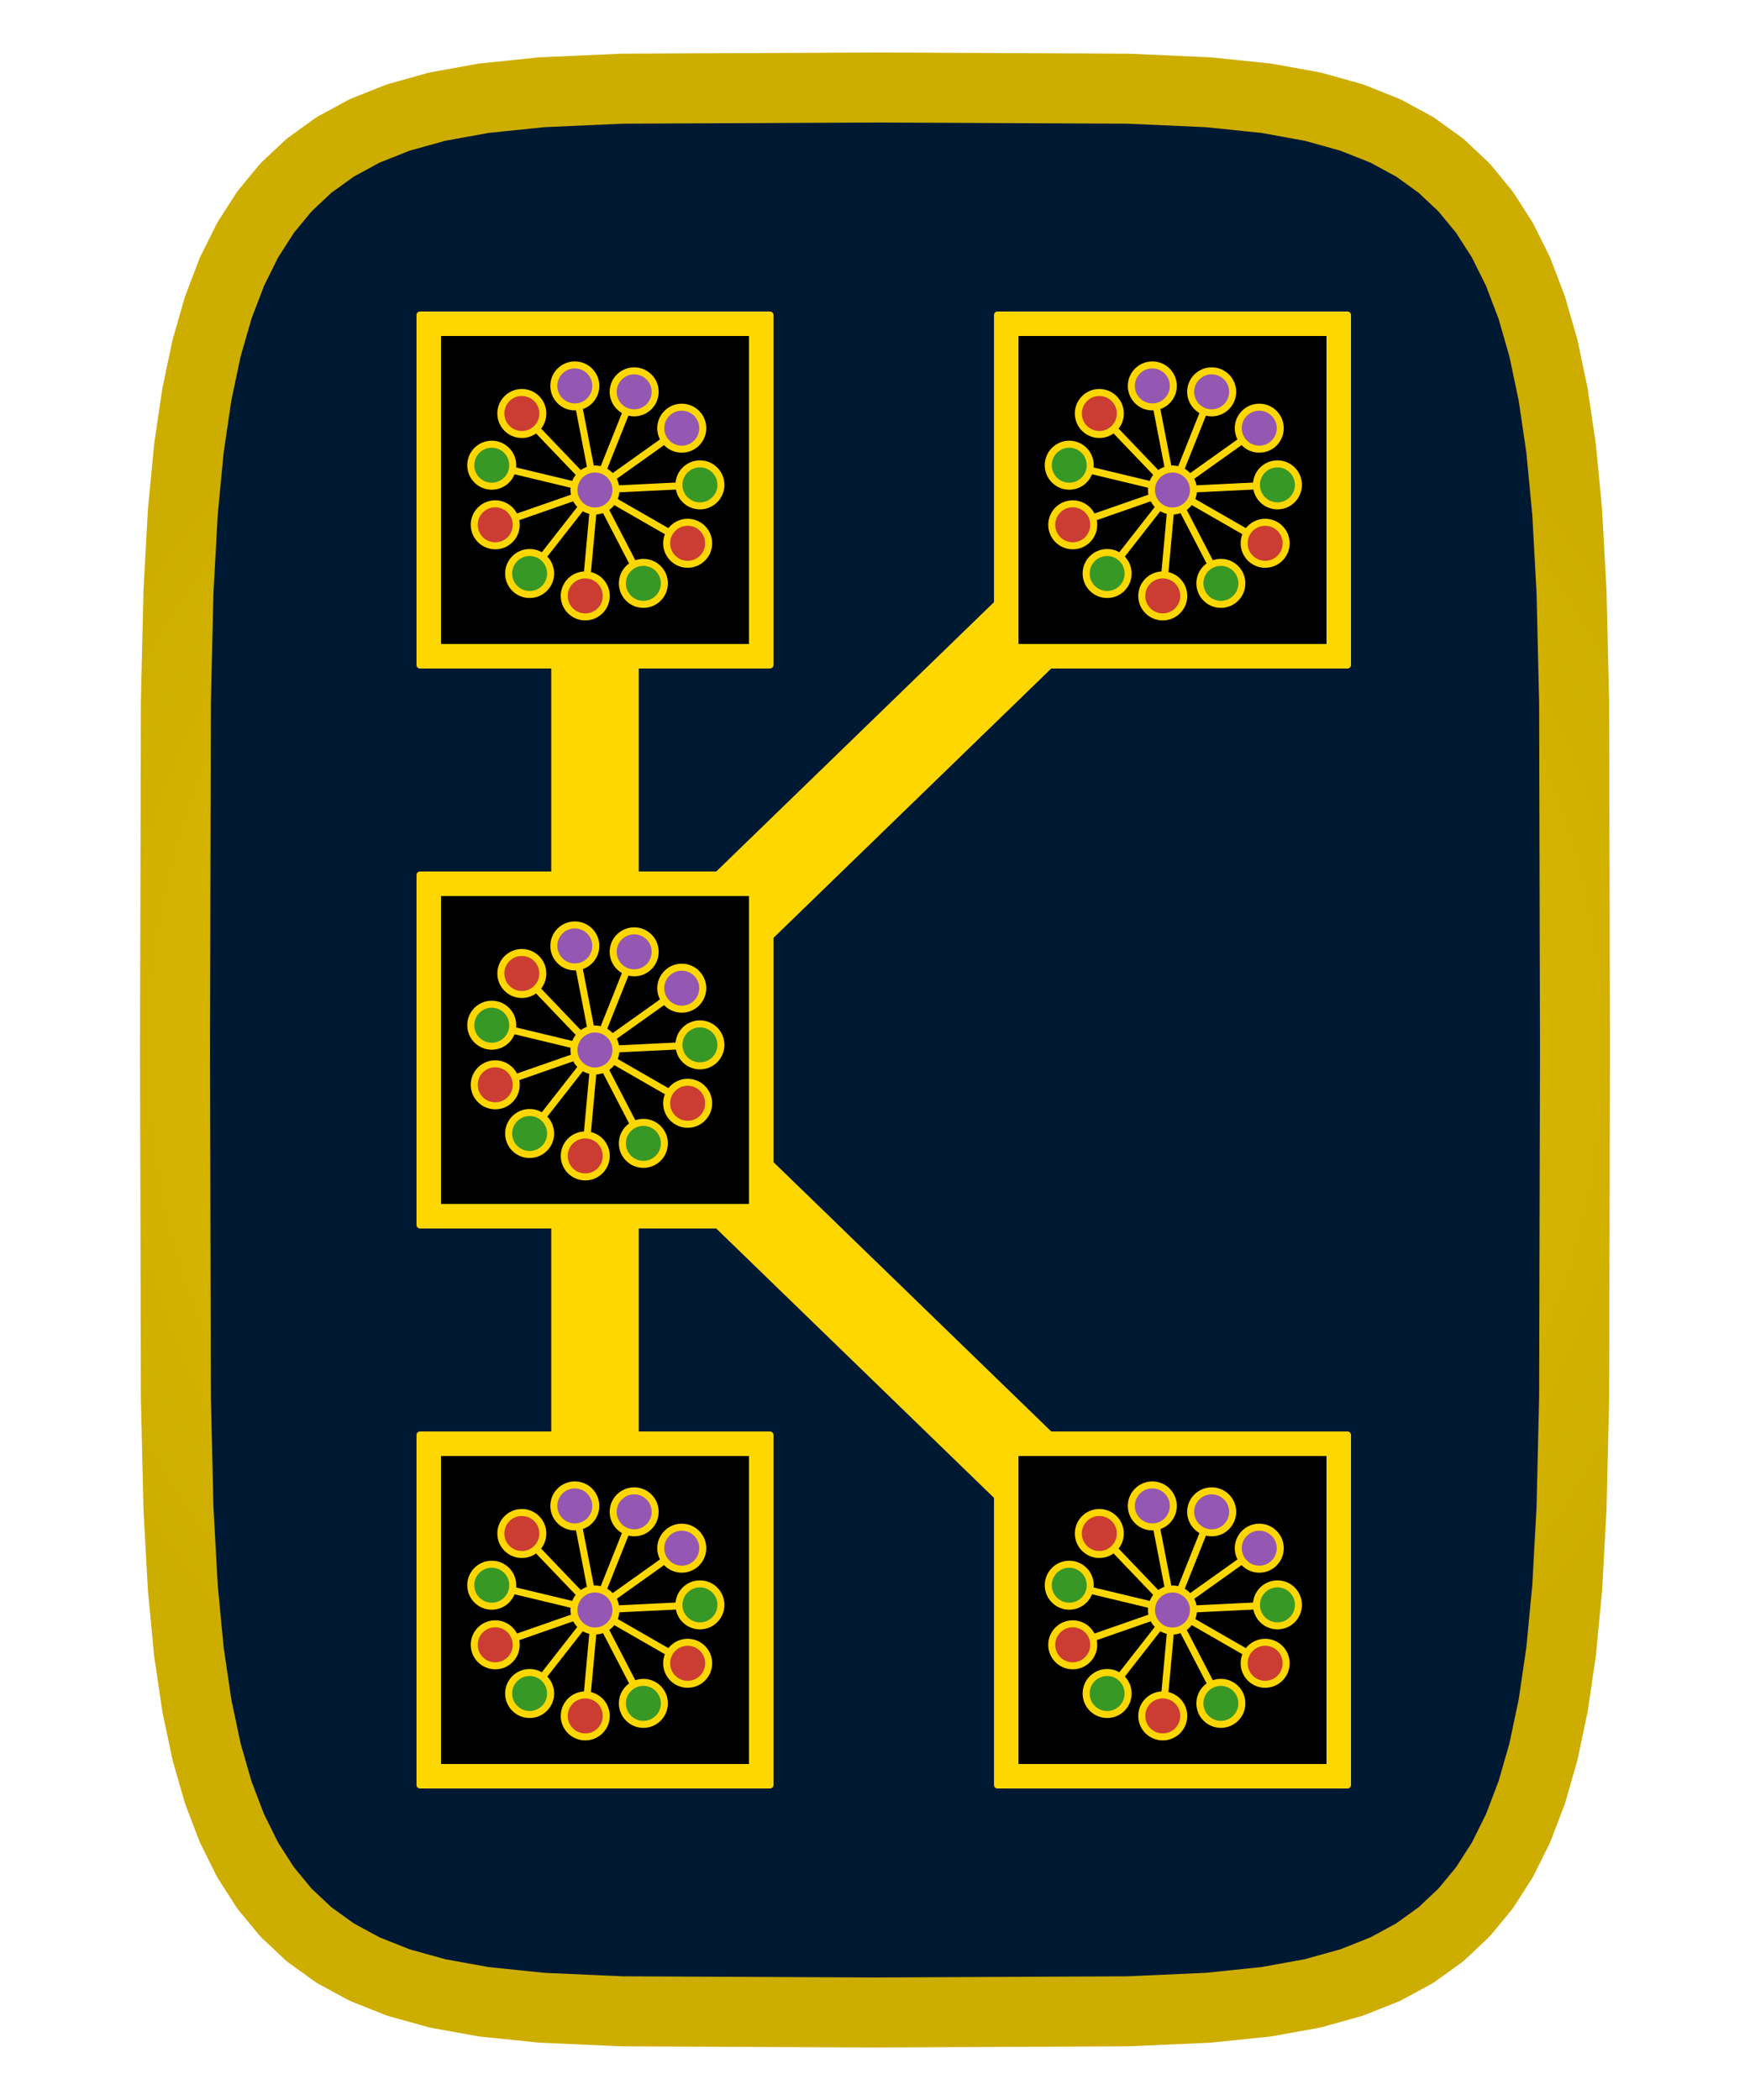 <?xml version="1.0" encoding="UTF-8"?>
<svg xmlns="http://www.w3.org/2000/svg" xmlns:xlink="http://www.w3.org/1999/xlink" width="500pt" height="600pt" viewBox="0 0 500 600" version="1.1">
<defs>
<radialGradient id="radial0" gradientUnits="userSpaceOnUse" cx="0" cy="0" fx="0" fy="0" r="250" gradientTransform="matrix(1,0,0,1,250,300)">
<stop offset="0" style="stop-color:rgb(93.333%,78.824%,0%);stop-opacity:1;"/>
<stop offset="1" style="stop-color:rgb(80.392%,67.843%,0%);stop-opacity:1;"/>
</radialGradient>
</defs>
<g id="surface226">
<path style="fill-rule:nonzero;fill:rgb(0%,10%,20%);fill-opacity:1;stroke-width:20;stroke-linecap:butt;stroke-linejoin:round;stroke:url(#radial0);stroke-miterlimit:10;" d="M 450 300 L 449.754 399.355 L 449.012 430.938 L 447.77 453.676 L 446.027 471.918 L 443.766 487.27 L 440.977 500.516 L 437.645 512.113 L 433.742 522.34 L 429.246 531.395 L 424.109 539.402 L 418.285 546.461 L 411.703 552.648 L 404.266 558.012 L 395.832 562.594 L 386.195 566.426 L 375.031 569.535 L 361.766 571.934 L 345.227 573.641 L 322.258 574.66 L 250 575 L 177.742 574.66 L 154.773 573.641 L 138.234 571.934 L 124.969 569.535 L 113.805 566.426 L 104.168 562.594 L 95.734 558.012 L 88.297 552.648 L 81.715 546.461 L 75.891 539.402 L 70.754 531.395 L 66.258 522.34 L 62.355 512.113 L 59.023 500.516 L 56.234 487.27 L 53.973 471.918 L 52.23 453.676 L 50.988 430.938 L 50.246 399.355 L 50 300 L 50.246 200.645 L 50.988 169.062 L 52.23 146.324 L 53.973 128.082 L 56.234 112.73 L 59.023 99.484 L 62.355 87.887 L 66.258 77.66 L 70.754 68.605 L 75.891 60.598 L 81.715 53.539 L 88.297 47.352 L 95.734 41.988 L 104.168 37.406 L 113.805 33.574 L 124.969 30.465 L 138.234 28.066 L 154.773 26.359 L 177.742 25.34 L 250 25 L 322.258 25.34 L 345.227 26.359 L 361.766 28.066 L 375.031 30.465 L 386.195 33.574 L 395.832 37.406 L 404.266 41.988 L 411.703 47.352 L 418.285 53.539 L 424.109 60.598 L 429.246 68.605 L 433.742 77.66 L 437.645 87.887 L 440.977 99.484 L 443.766 112.73 L 446.027 128.082 L 447.77 146.324 L 449.012 169.062 L 449.754 200.645 Z M 450 300 "/>
<path style="fill:none;stroke-width:25;stroke-linecap:round;stroke-linejoin:round;stroke:rgb(100%,84.314%,0%);stroke-opacity:1;stroke-miterlimit:10;" d="M 170 140 L 170 300 "/>
<path style="fill:none;stroke-width:25;stroke-linecap:round;stroke-linejoin:round;stroke:rgb(100%,84.314%,0%);stroke-opacity:1;stroke-miterlimit:10;" d="M 170 300 L 170 460 "/>
<path style="fill:none;stroke-width:25;stroke-linecap:round;stroke-linejoin:round;stroke:rgb(100%,84.314%,0%);stroke-opacity:1;stroke-miterlimit:10;" d="M 170 300 L 335 140 "/>
<path style="fill:none;stroke-width:25;stroke-linecap:round;stroke-linejoin:round;stroke:rgb(100%,84.314%,0%);stroke-opacity:1;stroke-miterlimit:10;" d="M 170 300 L 335 460 "/>
<path style="fill-rule:nonzero;fill:rgb(100%,84.314%,0%);fill-opacity:1;stroke-width:2;stroke-linecap:butt;stroke-linejoin:round;stroke:rgb(100%,84.314%,0%);stroke-opacity:1;stroke-miterlimit:10;" d="M 120 190 L 120 90 L 220 90 L 220 190 Z M 120 190 "/>
<path style="fill-rule:nonzero;fill:rgb(100%,84.314%,0%);fill-opacity:1;stroke-width:2;stroke-linecap:butt;stroke-linejoin:round;stroke:rgb(100%,84.314%,0%);stroke-opacity:1;stroke-miterlimit:10;" d="M 120 350 L 120 250 L 220 250 L 220 350 Z M 120 350 "/>
<path style="fill-rule:nonzero;fill:rgb(100%,84.314%,0%);fill-opacity:1;stroke-width:2;stroke-linecap:butt;stroke-linejoin:round;stroke:rgb(100%,84.314%,0%);stroke-opacity:1;stroke-miterlimit:10;" d="M 120 510 L 120 410 L 220 410 L 220 510 Z M 120 510 "/>
<path style="fill-rule:nonzero;fill:rgb(100%,84.314%,0%);fill-opacity:1;stroke-width:2;stroke-linecap:butt;stroke-linejoin:round;stroke:rgb(100%,84.314%,0%);stroke-opacity:1;stroke-miterlimit:10;" d="M 285 190 L 285 90 L 385 90 L 385 190 Z M 285 190 "/>
<path style="fill-rule:nonzero;fill:rgb(100%,84.314%,0%);fill-opacity:1;stroke-width:2;stroke-linecap:butt;stroke-linejoin:round;stroke:rgb(100%,84.314%,0%);stroke-opacity:1;stroke-miterlimit:10;" d="M 285 510 L 285 410 L 385 410 L 385 510 Z M 285 510 "/>
<path style="fill:none;stroke-width:2;stroke-linecap:round;stroke-linejoin:round;stroke:rgb(100%,84.314%,0%);stroke-opacity:1;stroke-miterlimit:10;" d="M 170 140 L 170 300 "/>
<path style="fill:none;stroke-width:2;stroke-linecap:round;stroke-linejoin:round;stroke:rgb(100%,84.314%,0%);stroke-opacity:1;stroke-miterlimit:10;" d="M 170 300 L 170 460 "/>
<path style="fill:none;stroke-width:2;stroke-linecap:round;stroke-linejoin:round;stroke:rgb(100%,84.314%,0%);stroke-opacity:1;stroke-miterlimit:10;" d="M 170 300 L 335 140 "/>
<path style="fill:none;stroke-width:2;stroke-linecap:round;stroke-linejoin:round;stroke:rgb(100%,84.314%,0%);stroke-opacity:1;stroke-miterlimit:10;" d="M 170 300 L 335 460 "/>
<path style="fill-rule:nonzero;fill:rgb(0%,0%,0%);fill-opacity:1;stroke-width:2;stroke-linecap:butt;stroke-linejoin:round;stroke:rgb(100%,84.314%,0%);stroke-opacity:1;stroke-miterlimit:10;" d="M 125 185 L 125 95 L 215 95 L 215 185 Z M 125 185 "/>
<path style="fill-rule:nonzero;fill:rgb(0%,0%,0%);fill-opacity:1;stroke-width:2;stroke-linecap:butt;stroke-linejoin:round;stroke:rgb(100%,84.314%,0%);stroke-opacity:1;stroke-miterlimit:10;" d="M 125 345 L 125 255 L 215 255 L 215 345 Z M 125 345 "/>
<path style="fill-rule:nonzero;fill:rgb(0%,0%,0%);fill-opacity:1;stroke-width:2;stroke-linecap:butt;stroke-linejoin:round;stroke:rgb(100%,84.314%,0%);stroke-opacity:1;stroke-miterlimit:10;" d="M 125 505 L 125 415 L 215 415 L 215 505 Z M 125 505 "/>
<path style="fill-rule:nonzero;fill:rgb(0%,0%,0%);fill-opacity:1;stroke-width:2;stroke-linecap:butt;stroke-linejoin:round;stroke:rgb(100%,84.314%,0%);stroke-opacity:1;stroke-miterlimit:10;" d="M 290 185 L 290 95 L 380 95 L 380 185 Z M 290 185 "/>
<path style="fill-rule:nonzero;fill:rgb(0%,0%,0%);fill-opacity:1;stroke-width:2;stroke-linecap:butt;stroke-linejoin:round;stroke:rgb(100%,84.314%,0%);stroke-opacity:1;stroke-miterlimit:10;" d="M 290 505 L 290 415 L 380 415 L 380 505 Z M 290 505 "/>
<path style="fill:none;stroke-width:2;stroke-linecap:round;stroke-linejoin:round;stroke:rgb(100%,84.314%,0%);stroke-opacity:1;stroke-miterlimit:10;" d="M 169.992 140 L 140.5 132.918 "/>
<path style="fill:none;stroke-width:2;stroke-linecap:round;stroke-linejoin:round;stroke:rgb(100%,84.314%,0%);stroke-opacity:1;stroke-miterlimit:10;" d="M 169.992 140 L 141.496 149.945 "/>
<path style="fill:none;stroke-width:2;stroke-linecap:round;stroke-linejoin:round;stroke:rgb(100%,84.314%,0%);stroke-opacity:1;stroke-miterlimit:10;" d="M 169.992 140 L 194.789 122.34 "/>
<path style="fill:none;stroke-width:2;stroke-linecap:round;stroke-linejoin:round;stroke:rgb(100%,84.314%,0%);stroke-opacity:1;stroke-miterlimit:10;" d="M 169.992 140 L 183.82 166.676 "/>
<path style="fill:none;stroke-width:2;stroke-linecap:round;stroke-linejoin:round;stroke:rgb(100%,84.314%,0%);stroke-opacity:1;stroke-miterlimit:10;" d="M 169.992 140 L 167.215 170.262 "/>
<path style="fill:none;stroke-width:2;stroke-linecap:round;stroke-linejoin:round;stroke:rgb(100%,84.314%,0%);stroke-opacity:1;stroke-miterlimit:10;" d="M 169.992 140 L 181.191 111.953 "/>
<path style="fill:none;stroke-width:2;stroke-linecap:round;stroke-linejoin:round;stroke:rgb(100%,84.314%,0%);stroke-opacity:1;stroke-miterlimit:10;" d="M 169.992 140 L 199.98 138.535 "/>
<path style="fill:none;stroke-width:2;stroke-linecap:round;stroke-linejoin:round;stroke:rgb(100%,84.314%,0%);stroke-opacity:1;stroke-miterlimit:10;" d="M 169.992 140 L 149.094 118.141 "/>
<path style="fill:none;stroke-width:2;stroke-linecap:round;stroke-linejoin:round;stroke:rgb(100%,84.314%,0%);stroke-opacity:1;stroke-miterlimit:10;" d="M 169.992 140 L 164.234 110.262 "/>
<path style="fill:none;stroke-width:2;stroke-linecap:round;stroke-linejoin:round;stroke:rgb(100%,84.314%,0%);stroke-opacity:1;stroke-miterlimit:10;" d="M 169.992 140 L 151.32 163.859 "/>
<path style="fill:none;stroke-width:2;stroke-linecap:round;stroke-linejoin:round;stroke:rgb(100%,84.314%,0%);stroke-opacity:1;stroke-miterlimit:10;" d="M 169.992 140 L 196.473 155.223 "/>
<path style="fill-rule:nonzero;fill:rgb(58.4%,34.5%,69.8%);fill-opacity:1;stroke-width:2;stroke-linecap:butt;stroke-linejoin:round;stroke:rgb(100%,84.314%,0%);stroke-opacity:1;stroke-miterlimit:10;" d="M 175.992 140 C 175.992 143.316 173.309 146 169.992 146 C 166.68 146 163.992 143.316 163.992 140 C 163.992 136.688 166.68 134 169.992 134 C 173.309 134 175.992 136.688 175.992 140 "/>
<path style="fill-rule:nonzero;fill:rgb(22%,59.6%,14.9%);fill-opacity:1;stroke-width:2;stroke-linecap:butt;stroke-linejoin:round;stroke:rgb(100%,84.314%,0%);stroke-opacity:1;stroke-miterlimit:10;" d="M 146.5 132.918 C 146.5 136.234 143.812 138.918 140.5 138.918 C 137.188 138.918 134.5 136.234 134.5 132.918 C 134.5 129.605 137.188 126.918 140.5 126.918 C 143.812 126.918 146.5 129.605 146.5 132.918 "/>
<path style="fill-rule:nonzero;fill:rgb(79.6%,23.5%,20%);fill-opacity:1;stroke-width:2;stroke-linecap:butt;stroke-linejoin:round;stroke:rgb(100%,84.314%,0%);stroke-opacity:1;stroke-miterlimit:10;" d="M 147.496 149.945 C 147.496 153.258 144.809 155.945 141.496 155.945 C 138.18 155.945 135.496 153.258 135.496 149.945 C 135.496 146.633 138.18 143.945 141.496 143.945 C 144.809 143.945 147.496 146.633 147.496 149.945 "/>
<path style="fill-rule:nonzero;fill:rgb(58.4%,34.5%,69.8%);fill-opacity:1;stroke-width:2;stroke-linecap:butt;stroke-linejoin:round;stroke:rgb(100%,84.314%,0%);stroke-opacity:1;stroke-miterlimit:10;" d="M 200.789 122.34 C 200.789 125.656 198.105 128.34 194.789 128.34 C 191.477 128.34 188.789 125.656 188.789 122.34 C 188.789 119.027 191.477 116.34 194.789 116.34 C 198.105 116.34 200.789 119.027 200.789 122.34 "/>
<path style="fill-rule:nonzero;fill:rgb(22%,59.6%,14.9%);fill-opacity:1;stroke-width:2;stroke-linecap:butt;stroke-linejoin:round;stroke:rgb(100%,84.314%,0%);stroke-opacity:1;stroke-miterlimit:10;" d="M 189.82 166.676 C 189.82 169.988 187.137 172.676 183.82 172.676 C 180.508 172.676 177.82 169.988 177.82 166.676 C 177.82 163.363 180.508 160.676 183.82 160.676 C 187.137 160.676 189.82 163.363 189.82 166.676 "/>
<path style="fill-rule:nonzero;fill:rgb(79.6%,23.5%,20%);fill-opacity:1;stroke-width:2;stroke-linecap:butt;stroke-linejoin:round;stroke:rgb(100%,84.314%,0%);stroke-opacity:1;stroke-miterlimit:10;" d="M 173.215 170.262 C 173.215 173.574 170.527 176.262 167.215 176.262 C 163.902 176.262 161.215 173.574 161.215 170.262 C 161.215 166.949 163.902 164.262 167.215 164.262 C 170.527 164.262 173.215 166.949 173.215 170.262 "/>
<path style="fill-rule:nonzero;fill:rgb(58.4%,34.5%,69.8%);fill-opacity:1;stroke-width:2;stroke-linecap:butt;stroke-linejoin:round;stroke:rgb(100%,84.314%,0%);stroke-opacity:1;stroke-miterlimit:10;" d="M 187.191 111.953 C 187.191 115.266 184.508 117.953 181.191 117.953 C 177.879 117.953 175.191 115.266 175.191 111.953 C 175.191 108.641 177.879 105.953 181.191 105.953 C 184.508 105.953 187.191 108.641 187.191 111.953 "/>
<path style="fill-rule:nonzero;fill:rgb(22%,59.6%,14.9%);fill-opacity:1;stroke-width:2;stroke-linecap:butt;stroke-linejoin:round;stroke:rgb(100%,84.314%,0%);stroke-opacity:1;stroke-miterlimit:10;" d="M 205.98 138.535 C 205.98 141.848 203.293 144.535 199.98 144.535 C 196.668 144.535 193.98 141.848 193.98 138.535 C 193.98 135.223 196.668 132.535 199.98 132.535 C 203.293 132.535 205.98 135.223 205.98 138.535 "/>
<path style="fill-rule:nonzero;fill:rgb(79.6%,23.5%,20%);fill-opacity:1;stroke-width:2;stroke-linecap:butt;stroke-linejoin:round;stroke:rgb(100%,84.314%,0%);stroke-opacity:1;stroke-miterlimit:10;" d="M 155.094 118.141 C 155.094 121.457 152.41 124.141 149.094 124.141 C 145.781 124.141 143.094 121.457 143.094 118.141 C 143.094 114.828 145.781 112.141 149.094 112.141 C 152.41 112.141 155.094 114.828 155.094 118.141 "/>
<path style="fill-rule:nonzero;fill:rgb(58.4%,34.5%,69.8%);fill-opacity:1;stroke-width:2;stroke-linecap:butt;stroke-linejoin:round;stroke:rgb(100%,84.314%,0%);stroke-opacity:1;stroke-miterlimit:10;" d="M 170.234 110.262 C 170.234 113.574 167.547 116.262 164.234 116.262 C 160.922 116.262 158.234 113.574 158.234 110.262 C 158.234 106.949 160.922 104.262 164.234 104.262 C 167.547 104.262 170.234 106.949 170.234 110.262 "/>
<path style="fill-rule:nonzero;fill:rgb(22%,59.6%,14.9%);fill-opacity:1;stroke-width:2;stroke-linecap:butt;stroke-linejoin:round;stroke:rgb(100%,84.314%,0%);stroke-opacity:1;stroke-miterlimit:10;" d="M 157.32 163.859 C 157.32 167.172 154.637 169.859 151.32 169.859 C 148.008 169.859 145.32 167.172 145.32 163.859 C 145.32 160.543 148.008 157.859 151.32 157.859 C 154.637 157.859 157.32 160.543 157.32 163.859 "/>
<path style="fill-rule:nonzero;fill:rgb(79.6%,23.5%,20%);fill-opacity:1;stroke-width:2;stroke-linecap:butt;stroke-linejoin:round;stroke:rgb(100%,84.314%,0%);stroke-opacity:1;stroke-miterlimit:10;" d="M 202.473 155.223 C 202.473 158.539 199.785 161.223 196.473 161.223 C 193.156 161.223 190.473 158.539 190.473 155.223 C 190.473 151.91 193.156 149.223 196.473 149.223 C 199.785 149.223 202.473 151.91 202.473 155.223 "/>
<path style="fill:none;stroke-width:2;stroke-linecap:round;stroke-linejoin:round;stroke:rgb(100%,84.314%,0%);stroke-opacity:1;stroke-miterlimit:10;" d="M 169.992 300 L 140.5 292.918 "/>
<path style="fill:none;stroke-width:2;stroke-linecap:round;stroke-linejoin:round;stroke:rgb(100%,84.314%,0%);stroke-opacity:1;stroke-miterlimit:10;" d="M 169.992 300 L 141.496 309.945 "/>
<path style="fill:none;stroke-width:2;stroke-linecap:round;stroke-linejoin:round;stroke:rgb(100%,84.314%,0%);stroke-opacity:1;stroke-miterlimit:10;" d="M 169.992 300 L 194.789 282.34 "/>
<path style="fill:none;stroke-width:2;stroke-linecap:round;stroke-linejoin:round;stroke:rgb(100%,84.314%,0%);stroke-opacity:1;stroke-miterlimit:10;" d="M 169.992 300 L 183.82 326.676 "/>
<path style="fill:none;stroke-width:2;stroke-linecap:round;stroke-linejoin:round;stroke:rgb(100%,84.314%,0%);stroke-opacity:1;stroke-miterlimit:10;" d="M 169.992 300 L 167.215 330.262 "/>
<path style="fill:none;stroke-width:2;stroke-linecap:round;stroke-linejoin:round;stroke:rgb(100%,84.314%,0%);stroke-opacity:1;stroke-miterlimit:10;" d="M 169.992 300 L 181.191 271.953 "/>
<path style="fill:none;stroke-width:2;stroke-linecap:round;stroke-linejoin:round;stroke:rgb(100%,84.314%,0%);stroke-opacity:1;stroke-miterlimit:10;" d="M 169.992 300 L 199.98 298.535 "/>
<path style="fill:none;stroke-width:2;stroke-linecap:round;stroke-linejoin:round;stroke:rgb(100%,84.314%,0%);stroke-opacity:1;stroke-miterlimit:10;" d="M 169.992 300 L 149.094 278.141 "/>
<path style="fill:none;stroke-width:2;stroke-linecap:round;stroke-linejoin:round;stroke:rgb(100%,84.314%,0%);stroke-opacity:1;stroke-miterlimit:10;" d="M 169.992 300 L 164.234 270.262 "/>
<path style="fill:none;stroke-width:2;stroke-linecap:round;stroke-linejoin:round;stroke:rgb(100%,84.314%,0%);stroke-opacity:1;stroke-miterlimit:10;" d="M 169.992 300 L 151.32 323.859 "/>
<path style="fill:none;stroke-width:2;stroke-linecap:round;stroke-linejoin:round;stroke:rgb(100%,84.314%,0%);stroke-opacity:1;stroke-miterlimit:10;" d="M 169.992 300 L 196.473 315.223 "/>
<path style="fill-rule:nonzero;fill:rgb(58.4%,34.5%,69.8%);fill-opacity:1;stroke-width:2;stroke-linecap:butt;stroke-linejoin:round;stroke:rgb(100%,84.314%,0%);stroke-opacity:1;stroke-miterlimit:10;" d="M 175.992 300 C 175.992 303.316 173.309 306 169.992 306 C 166.68 306 163.992 303.316 163.992 300 C 163.992 296.688 166.68 294 169.992 294 C 173.309 294 175.992 296.688 175.992 300 "/>
<path style="fill-rule:nonzero;fill:rgb(22%,59.6%,14.9%);fill-opacity:1;stroke-width:2;stroke-linecap:butt;stroke-linejoin:round;stroke:rgb(100%,84.314%,0%);stroke-opacity:1;stroke-miterlimit:10;" d="M 146.5 292.918 C 146.5 296.234 143.812 298.918 140.5 298.918 C 137.188 298.918 134.5 296.234 134.5 292.918 C 134.5 289.605 137.188 286.918 140.5 286.918 C 143.812 286.918 146.5 289.605 146.5 292.918 "/>
<path style="fill-rule:nonzero;fill:rgb(79.6%,23.5%,20%);fill-opacity:1;stroke-width:2;stroke-linecap:butt;stroke-linejoin:round;stroke:rgb(100%,84.314%,0%);stroke-opacity:1;stroke-miterlimit:10;" d="M 147.496 309.945 C 147.496 313.258 144.809 315.945 141.496 315.945 C 138.18 315.945 135.496 313.258 135.496 309.945 C 135.496 306.633 138.18 303.945 141.496 303.945 C 144.809 303.945 147.496 306.633 147.496 309.945 "/>
<path style="fill-rule:nonzero;fill:rgb(58.4%,34.5%,69.8%);fill-opacity:1;stroke-width:2;stroke-linecap:butt;stroke-linejoin:round;stroke:rgb(100%,84.314%,0%);stroke-opacity:1;stroke-miterlimit:10;" d="M 200.789 282.34 C 200.789 285.656 198.105 288.34 194.789 288.34 C 191.477 288.34 188.789 285.656 188.789 282.34 C 188.789 279.027 191.477 276.34 194.789 276.34 C 198.105 276.34 200.789 279.027 200.789 282.34 "/>
<path style="fill-rule:nonzero;fill:rgb(22%,59.6%,14.9%);fill-opacity:1;stroke-width:2;stroke-linecap:butt;stroke-linejoin:round;stroke:rgb(100%,84.314%,0%);stroke-opacity:1;stroke-miterlimit:10;" d="M 189.82 326.676 C 189.82 329.988 187.137 332.676 183.82 332.676 C 180.508 332.676 177.82 329.988 177.82 326.676 C 177.82 323.363 180.508 320.676 183.82 320.676 C 187.137 320.676 189.82 323.363 189.82 326.676 "/>
<path style="fill-rule:nonzero;fill:rgb(79.6%,23.5%,20%);fill-opacity:1;stroke-width:2;stroke-linecap:butt;stroke-linejoin:round;stroke:rgb(100%,84.314%,0%);stroke-opacity:1;stroke-miterlimit:10;" d="M 173.215 330.262 C 173.215 333.574 170.527 336.262 167.215 336.262 C 163.902 336.262 161.215 333.574 161.215 330.262 C 161.215 326.949 163.902 324.262 167.215 324.262 C 170.527 324.262 173.215 326.949 173.215 330.262 "/>
<path style="fill-rule:nonzero;fill:rgb(58.4%,34.5%,69.8%);fill-opacity:1;stroke-width:2;stroke-linecap:butt;stroke-linejoin:round;stroke:rgb(100%,84.314%,0%);stroke-opacity:1;stroke-miterlimit:10;" d="M 187.191 271.953 C 187.191 275.266 184.508 277.953 181.191 277.953 C 177.879 277.953 175.191 275.266 175.191 271.953 C 175.191 268.641 177.879 265.953 181.191 265.953 C 184.508 265.953 187.191 268.641 187.191 271.953 "/>
<path style="fill-rule:nonzero;fill:rgb(22%,59.6%,14.9%);fill-opacity:1;stroke-width:2;stroke-linecap:butt;stroke-linejoin:round;stroke:rgb(100%,84.314%,0%);stroke-opacity:1;stroke-miterlimit:10;" d="M 205.98 298.535 C 205.98 301.848 203.293 304.535 199.98 304.535 C 196.668 304.535 193.98 301.848 193.98 298.535 C 193.98 295.223 196.668 292.535 199.98 292.535 C 203.293 292.535 205.98 295.223 205.98 298.535 "/>
<path style="fill-rule:nonzero;fill:rgb(79.6%,23.5%,20%);fill-opacity:1;stroke-width:2;stroke-linecap:butt;stroke-linejoin:round;stroke:rgb(100%,84.314%,0%);stroke-opacity:1;stroke-miterlimit:10;" d="M 155.094 278.141 C 155.094 281.457 152.41 284.141 149.094 284.141 C 145.781 284.141 143.094 281.457 143.094 278.141 C 143.094 274.828 145.781 272.141 149.094 272.141 C 152.41 272.141 155.094 274.828 155.094 278.141 "/>
<path style="fill-rule:nonzero;fill:rgb(58.4%,34.5%,69.8%);fill-opacity:1;stroke-width:2;stroke-linecap:butt;stroke-linejoin:round;stroke:rgb(100%,84.314%,0%);stroke-opacity:1;stroke-miterlimit:10;" d="M 170.234 270.262 C 170.234 273.574 167.547 276.262 164.234 276.262 C 160.922 276.262 158.234 273.574 158.234 270.262 C 158.234 266.949 160.922 264.262 164.234 264.262 C 167.547 264.262 170.234 266.949 170.234 270.262 "/>
<path style="fill-rule:nonzero;fill:rgb(22%,59.6%,14.9%);fill-opacity:1;stroke-width:2;stroke-linecap:butt;stroke-linejoin:round;stroke:rgb(100%,84.314%,0%);stroke-opacity:1;stroke-miterlimit:10;" d="M 157.32 323.859 C 157.32 327.172 154.637 329.859 151.32 329.859 C 148.008 329.859 145.32 327.172 145.32 323.859 C 145.32 320.543 148.008 317.859 151.32 317.859 C 154.637 317.859 157.32 320.543 157.32 323.859 "/>
<path style="fill-rule:nonzero;fill:rgb(79.6%,23.5%,20%);fill-opacity:1;stroke-width:2;stroke-linecap:butt;stroke-linejoin:round;stroke:rgb(100%,84.314%,0%);stroke-opacity:1;stroke-miterlimit:10;" d="M 202.473 315.223 C 202.473 318.539 199.785 321.223 196.473 321.223 C 193.156 321.223 190.473 318.539 190.473 315.223 C 190.473 311.91 193.156 309.223 196.473 309.223 C 199.785 309.223 202.473 311.91 202.473 315.223 "/>
<path style="fill:none;stroke-width:2;stroke-linecap:round;stroke-linejoin:round;stroke:rgb(100%,84.314%,0%);stroke-opacity:1;stroke-miterlimit:10;" d="M 169.992 460 L 140.5 452.918 "/>
<path style="fill:none;stroke-width:2;stroke-linecap:round;stroke-linejoin:round;stroke:rgb(100%,84.314%,0%);stroke-opacity:1;stroke-miterlimit:10;" d="M 169.992 460 L 141.496 469.945 "/>
<path style="fill:none;stroke-width:2;stroke-linecap:round;stroke-linejoin:round;stroke:rgb(100%,84.314%,0%);stroke-opacity:1;stroke-miterlimit:10;" d="M 169.992 460 L 194.789 442.34 "/>
<path style="fill:none;stroke-width:2;stroke-linecap:round;stroke-linejoin:round;stroke:rgb(100%,84.314%,0%);stroke-opacity:1;stroke-miterlimit:10;" d="M 169.992 460 L 183.82 486.676 "/>
<path style="fill:none;stroke-width:2;stroke-linecap:round;stroke-linejoin:round;stroke:rgb(100%,84.314%,0%);stroke-opacity:1;stroke-miterlimit:10;" d="M 169.992 460 L 167.215 490.262 "/>
<path style="fill:none;stroke-width:2;stroke-linecap:round;stroke-linejoin:round;stroke:rgb(100%,84.314%,0%);stroke-opacity:1;stroke-miterlimit:10;" d="M 169.992 460 L 181.191 431.953 "/>
<path style="fill:none;stroke-width:2;stroke-linecap:round;stroke-linejoin:round;stroke:rgb(100%,84.314%,0%);stroke-opacity:1;stroke-miterlimit:10;" d="M 169.992 460 L 199.98 458.535 "/>
<path style="fill:none;stroke-width:2;stroke-linecap:round;stroke-linejoin:round;stroke:rgb(100%,84.314%,0%);stroke-opacity:1;stroke-miterlimit:10;" d="M 169.992 460 L 149.094 438.141 "/>
<path style="fill:none;stroke-width:2;stroke-linecap:round;stroke-linejoin:round;stroke:rgb(100%,84.314%,0%);stroke-opacity:1;stroke-miterlimit:10;" d="M 169.992 460 L 164.234 430.262 "/>
<path style="fill:none;stroke-width:2;stroke-linecap:round;stroke-linejoin:round;stroke:rgb(100%,84.314%,0%);stroke-opacity:1;stroke-miterlimit:10;" d="M 169.992 460 L 151.32 483.859 "/>
<path style="fill:none;stroke-width:2;stroke-linecap:round;stroke-linejoin:round;stroke:rgb(100%,84.314%,0%);stroke-opacity:1;stroke-miterlimit:10;" d="M 169.992 460 L 196.473 475.223 "/>
<path style="fill-rule:nonzero;fill:rgb(58.4%,34.5%,69.8%);fill-opacity:1;stroke-width:2;stroke-linecap:butt;stroke-linejoin:round;stroke:rgb(100%,84.314%,0%);stroke-opacity:1;stroke-miterlimit:10;" d="M 175.992 460 C 175.992 463.316 173.309 466 169.992 466 C 166.68 466 163.992 463.316 163.992 460 C 163.992 456.688 166.68 454 169.992 454 C 173.309 454 175.992 456.688 175.992 460 "/>
<path style="fill-rule:nonzero;fill:rgb(22%,59.6%,14.9%);fill-opacity:1;stroke-width:2;stroke-linecap:butt;stroke-linejoin:round;stroke:rgb(100%,84.314%,0%);stroke-opacity:1;stroke-miterlimit:10;" d="M 146.5 452.918 C 146.5 456.234 143.812 458.918 140.5 458.918 C 137.188 458.918 134.5 456.234 134.5 452.918 C 134.5 449.605 137.188 446.918 140.5 446.918 C 143.812 446.918 146.5 449.605 146.5 452.918 "/>
<path style="fill-rule:nonzero;fill:rgb(79.6%,23.5%,20%);fill-opacity:1;stroke-width:2;stroke-linecap:butt;stroke-linejoin:round;stroke:rgb(100%,84.314%,0%);stroke-opacity:1;stroke-miterlimit:10;" d="M 147.496 469.945 C 147.496 473.258 144.809 475.945 141.496 475.945 C 138.18 475.945 135.496 473.258 135.496 469.945 C 135.496 466.633 138.18 463.945 141.496 463.945 C 144.809 463.945 147.496 466.633 147.496 469.945 "/>
<path style="fill-rule:nonzero;fill:rgb(58.4%,34.5%,69.8%);fill-opacity:1;stroke-width:2;stroke-linecap:butt;stroke-linejoin:round;stroke:rgb(100%,84.314%,0%);stroke-opacity:1;stroke-miterlimit:10;" d="M 200.789 442.34 C 200.789 445.656 198.105 448.34 194.789 448.34 C 191.477 448.34 188.789 445.656 188.789 442.34 C 188.789 439.027 191.477 436.34 194.789 436.34 C 198.105 436.34 200.789 439.027 200.789 442.34 "/>
<path style="fill-rule:nonzero;fill:rgb(22%,59.6%,14.9%);fill-opacity:1;stroke-width:2;stroke-linecap:butt;stroke-linejoin:round;stroke:rgb(100%,84.314%,0%);stroke-opacity:1;stroke-miterlimit:10;" d="M 189.82 486.676 C 189.82 489.988 187.137 492.676 183.82 492.676 C 180.508 492.676 177.82 489.988 177.82 486.676 C 177.82 483.363 180.508 480.676 183.82 480.676 C 187.137 480.676 189.82 483.363 189.82 486.676 "/>
<path style="fill-rule:nonzero;fill:rgb(79.6%,23.5%,20%);fill-opacity:1;stroke-width:2;stroke-linecap:butt;stroke-linejoin:round;stroke:rgb(100%,84.314%,0%);stroke-opacity:1;stroke-miterlimit:10;" d="M 173.215 490.262 C 173.215 493.574 170.527 496.262 167.215 496.262 C 163.902 496.262 161.215 493.574 161.215 490.262 C 161.215 486.949 163.902 484.262 167.215 484.262 C 170.527 484.262 173.215 486.949 173.215 490.262 "/>
<path style="fill-rule:nonzero;fill:rgb(58.4%,34.5%,69.8%);fill-opacity:1;stroke-width:2;stroke-linecap:butt;stroke-linejoin:round;stroke:rgb(100%,84.314%,0%);stroke-opacity:1;stroke-miterlimit:10;" d="M 187.191 431.953 C 187.191 435.266 184.508 437.953 181.191 437.953 C 177.879 437.953 175.191 435.266 175.191 431.953 C 175.191 428.641 177.879 425.953 181.191 425.953 C 184.508 425.953 187.191 428.641 187.191 431.953 "/>
<path style="fill-rule:nonzero;fill:rgb(22%,59.6%,14.9%);fill-opacity:1;stroke-width:2;stroke-linecap:butt;stroke-linejoin:round;stroke:rgb(100%,84.314%,0%);stroke-opacity:1;stroke-miterlimit:10;" d="M 205.98 458.535 C 205.98 461.848 203.293 464.535 199.98 464.535 C 196.668 464.535 193.98 461.848 193.98 458.535 C 193.98 455.223 196.668 452.535 199.98 452.535 C 203.293 452.535 205.98 455.223 205.98 458.535 "/>
<path style="fill-rule:nonzero;fill:rgb(79.6%,23.5%,20%);fill-opacity:1;stroke-width:2;stroke-linecap:butt;stroke-linejoin:round;stroke:rgb(100%,84.314%,0%);stroke-opacity:1;stroke-miterlimit:10;" d="M 155.094 438.141 C 155.094 441.457 152.41 444.141 149.094 444.141 C 145.781 444.141 143.094 441.457 143.094 438.141 C 143.094 434.828 145.781 432.141 149.094 432.141 C 152.41 432.141 155.094 434.828 155.094 438.141 "/>
<path style="fill-rule:nonzero;fill:rgb(58.4%,34.5%,69.8%);fill-opacity:1;stroke-width:2;stroke-linecap:butt;stroke-linejoin:round;stroke:rgb(100%,84.314%,0%);stroke-opacity:1;stroke-miterlimit:10;" d="M 170.234 430.262 C 170.234 433.574 167.547 436.262 164.234 436.262 C 160.922 436.262 158.234 433.574 158.234 430.262 C 158.234 426.949 160.922 424.262 164.234 424.262 C 167.547 424.262 170.234 426.949 170.234 430.262 "/>
<path style="fill-rule:nonzero;fill:rgb(22%,59.6%,14.9%);fill-opacity:1;stroke-width:2;stroke-linecap:butt;stroke-linejoin:round;stroke:rgb(100%,84.314%,0%);stroke-opacity:1;stroke-miterlimit:10;" d="M 157.32 483.859 C 157.32 487.172 154.637 489.859 151.32 489.859 C 148.008 489.859 145.32 487.172 145.32 483.859 C 145.32 480.543 148.008 477.859 151.32 477.859 C 154.637 477.859 157.32 480.543 157.32 483.859 "/>
<path style="fill-rule:nonzero;fill:rgb(79.6%,23.5%,20%);fill-opacity:1;stroke-width:2;stroke-linecap:butt;stroke-linejoin:round;stroke:rgb(100%,84.314%,0%);stroke-opacity:1;stroke-miterlimit:10;" d="M 202.473 475.223 C 202.473 478.539 199.785 481.223 196.473 481.223 C 193.156 481.223 190.473 478.539 190.473 475.223 C 190.473 471.91 193.156 469.223 196.473 469.223 C 199.785 469.223 202.473 471.91 202.473 475.223 "/>
<path style="fill:none;stroke-width:2;stroke-linecap:round;stroke-linejoin:round;stroke:rgb(100%,84.314%,0%);stroke-opacity:1;stroke-miterlimit:10;" d="M 334.992 140 L 305.5 132.918 "/>
<path style="fill:none;stroke-width:2;stroke-linecap:round;stroke-linejoin:round;stroke:rgb(100%,84.314%,0%);stroke-opacity:1;stroke-miterlimit:10;" d="M 334.992 140 L 306.496 149.945 "/>
<path style="fill:none;stroke-width:2;stroke-linecap:round;stroke-linejoin:round;stroke:rgb(100%,84.314%,0%);stroke-opacity:1;stroke-miterlimit:10;" d="M 334.992 140 L 359.789 122.34 "/>
<path style="fill:none;stroke-width:2;stroke-linecap:round;stroke-linejoin:round;stroke:rgb(100%,84.314%,0%);stroke-opacity:1;stroke-miterlimit:10;" d="M 334.992 140 L 348.82 166.676 "/>
<path style="fill:none;stroke-width:2;stroke-linecap:round;stroke-linejoin:round;stroke:rgb(100%,84.314%,0%);stroke-opacity:1;stroke-miterlimit:10;" d="M 334.992 140 L 332.215 170.262 "/>
<path style="fill:none;stroke-width:2;stroke-linecap:round;stroke-linejoin:round;stroke:rgb(100%,84.314%,0%);stroke-opacity:1;stroke-miterlimit:10;" d="M 334.992 140 L 346.191 111.953 "/>
<path style="fill:none;stroke-width:2;stroke-linecap:round;stroke-linejoin:round;stroke:rgb(100%,84.314%,0%);stroke-opacity:1;stroke-miterlimit:10;" d="M 334.992 140 L 364.98 138.535 "/>
<path style="fill:none;stroke-width:2;stroke-linecap:round;stroke-linejoin:round;stroke:rgb(100%,84.314%,0%);stroke-opacity:1;stroke-miterlimit:10;" d="M 334.992 140 L 314.094 118.141 "/>
<path style="fill:none;stroke-width:2;stroke-linecap:round;stroke-linejoin:round;stroke:rgb(100%,84.314%,0%);stroke-opacity:1;stroke-miterlimit:10;" d="M 334.992 140 L 329.234 110.262 "/>
<path style="fill:none;stroke-width:2;stroke-linecap:round;stroke-linejoin:round;stroke:rgb(100%,84.314%,0%);stroke-opacity:1;stroke-miterlimit:10;" d="M 334.992 140 L 316.32 163.859 "/>
<path style="fill:none;stroke-width:2;stroke-linecap:round;stroke-linejoin:round;stroke:rgb(100%,84.314%,0%);stroke-opacity:1;stroke-miterlimit:10;" d="M 334.992 140 L 361.473 155.223 "/>
<path style="fill-rule:nonzero;fill:rgb(58.4%,34.5%,69.8%);fill-opacity:1;stroke-width:2;stroke-linecap:butt;stroke-linejoin:round;stroke:rgb(100%,84.314%,0%);stroke-opacity:1;stroke-miterlimit:10;" d="M 340.992 140 C 340.992 143.316 338.309 146 334.992 146 C 331.68 146 328.992 143.316 328.992 140 C 328.992 136.688 331.68 134 334.992 134 C 338.309 134 340.992 136.688 340.992 140 "/>
<path style="fill-rule:nonzero;fill:rgb(22%,59.6%,14.9%);fill-opacity:1;stroke-width:2;stroke-linecap:butt;stroke-linejoin:round;stroke:rgb(100%,84.314%,0%);stroke-opacity:1;stroke-miterlimit:10;" d="M 311.5 132.918 C 311.5 136.234 308.812 138.918 305.5 138.918 C 302.188 138.918 299.5 136.234 299.5 132.918 C 299.5 129.605 302.188 126.918 305.5 126.918 C 308.812 126.918 311.5 129.605 311.5 132.918 "/>
<path style="fill-rule:nonzero;fill:rgb(79.6%,23.5%,20%);fill-opacity:1;stroke-width:2;stroke-linecap:butt;stroke-linejoin:round;stroke:rgb(100%,84.314%,0%);stroke-opacity:1;stroke-miterlimit:10;" d="M 312.496 149.945 C 312.496 153.258 309.809 155.945 306.496 155.945 C 303.18 155.945 300.496 153.258 300.496 149.945 C 300.496 146.633 303.18 143.945 306.496 143.945 C 309.809 143.945 312.496 146.633 312.496 149.945 "/>
<path style="fill-rule:nonzero;fill:rgb(58.4%,34.5%,69.8%);fill-opacity:1;stroke-width:2;stroke-linecap:butt;stroke-linejoin:round;stroke:rgb(100%,84.314%,0%);stroke-opacity:1;stroke-miterlimit:10;" d="M 365.789 122.34 C 365.789 125.656 363.105 128.34 359.789 128.34 C 356.477 128.34 353.789 125.656 353.789 122.34 C 353.789 119.027 356.477 116.34 359.789 116.34 C 363.105 116.34 365.789 119.027 365.789 122.34 "/>
<path style="fill-rule:nonzero;fill:rgb(22%,59.6%,14.9%);fill-opacity:1;stroke-width:2;stroke-linecap:butt;stroke-linejoin:round;stroke:rgb(100%,84.314%,0%);stroke-opacity:1;stroke-miterlimit:10;" d="M 354.82 166.676 C 354.82 169.988 352.137 172.676 348.82 172.676 C 345.508 172.676 342.82 169.988 342.82 166.676 C 342.82 163.363 345.508 160.676 348.82 160.676 C 352.137 160.676 354.82 163.363 354.82 166.676 "/>
<path style="fill-rule:nonzero;fill:rgb(79.6%,23.5%,20%);fill-opacity:1;stroke-width:2;stroke-linecap:butt;stroke-linejoin:round;stroke:rgb(100%,84.314%,0%);stroke-opacity:1;stroke-miterlimit:10;" d="M 338.215 170.262 C 338.215 173.574 335.527 176.262 332.215 176.262 C 328.902 176.262 326.215 173.574 326.215 170.262 C 326.215 166.949 328.902 164.262 332.215 164.262 C 335.527 164.262 338.215 166.949 338.215 170.262 "/>
<path style="fill-rule:nonzero;fill:rgb(58.4%,34.5%,69.8%);fill-opacity:1;stroke-width:2;stroke-linecap:butt;stroke-linejoin:round;stroke:rgb(100%,84.314%,0%);stroke-opacity:1;stroke-miterlimit:10;" d="M 352.191 111.953 C 352.191 115.266 349.508 117.953 346.191 117.953 C 342.879 117.953 340.191 115.266 340.191 111.953 C 340.191 108.641 342.879 105.953 346.191 105.953 C 349.508 105.953 352.191 108.641 352.191 111.953 "/>
<path style="fill-rule:nonzero;fill:rgb(22%,59.6%,14.9%);fill-opacity:1;stroke-width:2;stroke-linecap:butt;stroke-linejoin:round;stroke:rgb(100%,84.314%,0%);stroke-opacity:1;stroke-miterlimit:10;" d="M 370.98 138.535 C 370.98 141.848 368.293 144.535 364.98 144.535 C 361.668 144.535 358.98 141.848 358.98 138.535 C 358.98 135.223 361.668 132.535 364.98 132.535 C 368.293 132.535 370.98 135.223 370.98 138.535 "/>
<path style="fill-rule:nonzero;fill:rgb(79.6%,23.5%,20%);fill-opacity:1;stroke-width:2;stroke-linecap:butt;stroke-linejoin:round;stroke:rgb(100%,84.314%,0%);stroke-opacity:1;stroke-miterlimit:10;" d="M 320.094 118.141 C 320.094 121.457 317.41 124.141 314.094 124.141 C 310.781 124.141 308.094 121.457 308.094 118.141 C 308.094 114.828 310.781 112.141 314.094 112.141 C 317.41 112.141 320.094 114.828 320.094 118.141 "/>
<path style="fill-rule:nonzero;fill:rgb(58.4%,34.5%,69.8%);fill-opacity:1;stroke-width:2;stroke-linecap:butt;stroke-linejoin:round;stroke:rgb(100%,84.314%,0%);stroke-opacity:1;stroke-miterlimit:10;" d="M 335.234 110.262 C 335.234 113.574 332.547 116.262 329.234 116.262 C 325.922 116.262 323.234 113.574 323.234 110.262 C 323.234 106.949 325.922 104.262 329.234 104.262 C 332.547 104.262 335.234 106.949 335.234 110.262 "/>
<path style="fill-rule:nonzero;fill:rgb(22%,59.6%,14.9%);fill-opacity:1;stroke-width:2;stroke-linecap:butt;stroke-linejoin:round;stroke:rgb(100%,84.314%,0%);stroke-opacity:1;stroke-miterlimit:10;" d="M 322.32 163.859 C 322.32 167.172 319.637 169.859 316.32 169.859 C 313.008 169.859 310.32 167.172 310.32 163.859 C 310.32 160.543 313.008 157.859 316.32 157.859 C 319.637 157.859 322.32 160.543 322.32 163.859 "/>
<path style="fill-rule:nonzero;fill:rgb(79.6%,23.5%,20%);fill-opacity:1;stroke-width:2;stroke-linecap:butt;stroke-linejoin:round;stroke:rgb(100%,84.314%,0%);stroke-opacity:1;stroke-miterlimit:10;" d="M 367.473 155.223 C 367.473 158.539 364.785 161.223 361.473 161.223 C 358.156 161.223 355.473 158.539 355.473 155.223 C 355.473 151.91 358.156 149.223 361.473 149.223 C 364.785 149.223 367.473 151.91 367.473 155.223 "/>
<path style="fill:none;stroke-width:2;stroke-linecap:round;stroke-linejoin:round;stroke:rgb(100%,84.314%,0%);stroke-opacity:1;stroke-miterlimit:10;" d="M 334.992 460 L 305.5 452.918 "/>
<path style="fill:none;stroke-width:2;stroke-linecap:round;stroke-linejoin:round;stroke:rgb(100%,84.314%,0%);stroke-opacity:1;stroke-miterlimit:10;" d="M 334.992 460 L 306.496 469.945 "/>
<path style="fill:none;stroke-width:2;stroke-linecap:round;stroke-linejoin:round;stroke:rgb(100%,84.314%,0%);stroke-opacity:1;stroke-miterlimit:10;" d="M 334.992 460 L 359.789 442.34 "/>
<path style="fill:none;stroke-width:2;stroke-linecap:round;stroke-linejoin:round;stroke:rgb(100%,84.314%,0%);stroke-opacity:1;stroke-miterlimit:10;" d="M 334.992 460 L 348.82 486.676 "/>
<path style="fill:none;stroke-width:2;stroke-linecap:round;stroke-linejoin:round;stroke:rgb(100%,84.314%,0%);stroke-opacity:1;stroke-miterlimit:10;" d="M 334.992 460 L 332.215 490.262 "/>
<path style="fill:none;stroke-width:2;stroke-linecap:round;stroke-linejoin:round;stroke:rgb(100%,84.314%,0%);stroke-opacity:1;stroke-miterlimit:10;" d="M 334.992 460 L 346.191 431.953 "/>
<path style="fill:none;stroke-width:2;stroke-linecap:round;stroke-linejoin:round;stroke:rgb(100%,84.314%,0%);stroke-opacity:1;stroke-miterlimit:10;" d="M 334.992 460 L 364.98 458.535 "/>
<path style="fill:none;stroke-width:2;stroke-linecap:round;stroke-linejoin:round;stroke:rgb(100%,84.314%,0%);stroke-opacity:1;stroke-miterlimit:10;" d="M 334.992 460 L 314.094 438.141 "/>
<path style="fill:none;stroke-width:2;stroke-linecap:round;stroke-linejoin:round;stroke:rgb(100%,84.314%,0%);stroke-opacity:1;stroke-miterlimit:10;" d="M 334.992 460 L 329.234 430.262 "/>
<path style="fill:none;stroke-width:2;stroke-linecap:round;stroke-linejoin:round;stroke:rgb(100%,84.314%,0%);stroke-opacity:1;stroke-miterlimit:10;" d="M 334.992 460 L 316.32 483.859 "/>
<path style="fill:none;stroke-width:2;stroke-linecap:round;stroke-linejoin:round;stroke:rgb(100%,84.314%,0%);stroke-opacity:1;stroke-miterlimit:10;" d="M 334.992 460 L 361.473 475.223 "/>
<path style="fill-rule:nonzero;fill:rgb(58.4%,34.5%,69.8%);fill-opacity:1;stroke-width:2;stroke-linecap:butt;stroke-linejoin:round;stroke:rgb(100%,84.314%,0%);stroke-opacity:1;stroke-miterlimit:10;" d="M 340.992 460 C 340.992 463.316 338.309 466 334.992 466 C 331.68 466 328.992 463.316 328.992 460 C 328.992 456.688 331.68 454 334.992 454 C 338.309 454 340.992 456.688 340.992 460 "/>
<path style="fill-rule:nonzero;fill:rgb(22%,59.6%,14.9%);fill-opacity:1;stroke-width:2;stroke-linecap:butt;stroke-linejoin:round;stroke:rgb(100%,84.314%,0%);stroke-opacity:1;stroke-miterlimit:10;" d="M 311.5 452.918 C 311.5 456.234 308.812 458.918 305.5 458.918 C 302.188 458.918 299.5 456.234 299.5 452.918 C 299.5 449.605 302.188 446.918 305.5 446.918 C 308.812 446.918 311.5 449.605 311.5 452.918 "/>
<path style="fill-rule:nonzero;fill:rgb(79.6%,23.5%,20%);fill-opacity:1;stroke-width:2;stroke-linecap:butt;stroke-linejoin:round;stroke:rgb(100%,84.314%,0%);stroke-opacity:1;stroke-miterlimit:10;" d="M 312.496 469.945 C 312.496 473.258 309.809 475.945 306.496 475.945 C 303.18 475.945 300.496 473.258 300.496 469.945 C 300.496 466.633 303.18 463.945 306.496 463.945 C 309.809 463.945 312.496 466.633 312.496 469.945 "/>
<path style="fill-rule:nonzero;fill:rgb(58.4%,34.5%,69.8%);fill-opacity:1;stroke-width:2;stroke-linecap:butt;stroke-linejoin:round;stroke:rgb(100%,84.314%,0%);stroke-opacity:1;stroke-miterlimit:10;" d="M 365.789 442.34 C 365.789 445.656 363.105 448.34 359.789 448.34 C 356.477 448.34 353.789 445.656 353.789 442.34 C 353.789 439.027 356.477 436.34 359.789 436.34 C 363.105 436.34 365.789 439.027 365.789 442.34 "/>
<path style="fill-rule:nonzero;fill:rgb(22%,59.6%,14.9%);fill-opacity:1;stroke-width:2;stroke-linecap:butt;stroke-linejoin:round;stroke:rgb(100%,84.314%,0%);stroke-opacity:1;stroke-miterlimit:10;" d="M 354.82 486.676 C 354.82 489.988 352.137 492.676 348.82 492.676 C 345.508 492.676 342.82 489.988 342.82 486.676 C 342.82 483.363 345.508 480.676 348.82 480.676 C 352.137 480.676 354.82 483.363 354.82 486.676 "/>
<path style="fill-rule:nonzero;fill:rgb(79.6%,23.5%,20%);fill-opacity:1;stroke-width:2;stroke-linecap:butt;stroke-linejoin:round;stroke:rgb(100%,84.314%,0%);stroke-opacity:1;stroke-miterlimit:10;" d="M 338.215 490.262 C 338.215 493.574 335.527 496.262 332.215 496.262 C 328.902 496.262 326.215 493.574 326.215 490.262 C 326.215 486.949 328.902 484.262 332.215 484.262 C 335.527 484.262 338.215 486.949 338.215 490.262 "/>
<path style="fill-rule:nonzero;fill:rgb(58.4%,34.5%,69.8%);fill-opacity:1;stroke-width:2;stroke-linecap:butt;stroke-linejoin:round;stroke:rgb(100%,84.314%,0%);stroke-opacity:1;stroke-miterlimit:10;" d="M 352.191 431.953 C 352.191 435.266 349.508 437.953 346.191 437.953 C 342.879 437.953 340.191 435.266 340.191 431.953 C 340.191 428.641 342.879 425.953 346.191 425.953 C 349.508 425.953 352.191 428.641 352.191 431.953 "/>
<path style="fill-rule:nonzero;fill:rgb(22%,59.6%,14.9%);fill-opacity:1;stroke-width:2;stroke-linecap:butt;stroke-linejoin:round;stroke:rgb(100%,84.314%,0%);stroke-opacity:1;stroke-miterlimit:10;" d="M 370.98 458.535 C 370.98 461.848 368.293 464.535 364.98 464.535 C 361.668 464.535 358.98 461.848 358.98 458.535 C 358.98 455.223 361.668 452.535 364.98 452.535 C 368.293 452.535 370.98 455.223 370.98 458.535 "/>
<path style="fill-rule:nonzero;fill:rgb(79.6%,23.5%,20%);fill-opacity:1;stroke-width:2;stroke-linecap:butt;stroke-linejoin:round;stroke:rgb(100%,84.314%,0%);stroke-opacity:1;stroke-miterlimit:10;" d="M 320.094 438.141 C 320.094 441.457 317.41 444.141 314.094 444.141 C 310.781 444.141 308.094 441.457 308.094 438.141 C 308.094 434.828 310.781 432.141 314.094 432.141 C 317.41 432.141 320.094 434.828 320.094 438.141 "/>
<path style="fill-rule:nonzero;fill:rgb(58.4%,34.5%,69.8%);fill-opacity:1;stroke-width:2;stroke-linecap:butt;stroke-linejoin:round;stroke:rgb(100%,84.314%,0%);stroke-opacity:1;stroke-miterlimit:10;" d="M 335.234 430.262 C 335.234 433.574 332.547 436.262 329.234 436.262 C 325.922 436.262 323.234 433.574 323.234 430.262 C 323.234 426.949 325.922 424.262 329.234 424.262 C 332.547 424.262 335.234 426.949 335.234 430.262 "/>
<path style="fill-rule:nonzero;fill:rgb(22%,59.6%,14.9%);fill-opacity:1;stroke-width:2;stroke-linecap:butt;stroke-linejoin:round;stroke:rgb(100%,84.314%,0%);stroke-opacity:1;stroke-miterlimit:10;" d="M 322.32 483.859 C 322.32 487.172 319.637 489.859 316.32 489.859 C 313.008 489.859 310.32 487.172 310.32 483.859 C 310.32 480.543 313.008 477.859 316.32 477.859 C 319.637 477.859 322.32 480.543 322.32 483.859 "/>
<path style="fill-rule:nonzero;fill:rgb(79.6%,23.5%,20%);fill-opacity:1;stroke-width:2;stroke-linecap:butt;stroke-linejoin:round;stroke:rgb(100%,84.314%,0%);stroke-opacity:1;stroke-miterlimit:10;" d="M 367.473 475.223 C 367.473 478.539 364.785 481.223 361.473 481.223 C 358.156 481.223 355.473 478.539 355.473 475.223 C 355.473 471.91 358.156 469.223 361.473 469.223 C 364.785 469.223 367.473 471.91 367.473 475.223 "/>
</g>
</svg>
